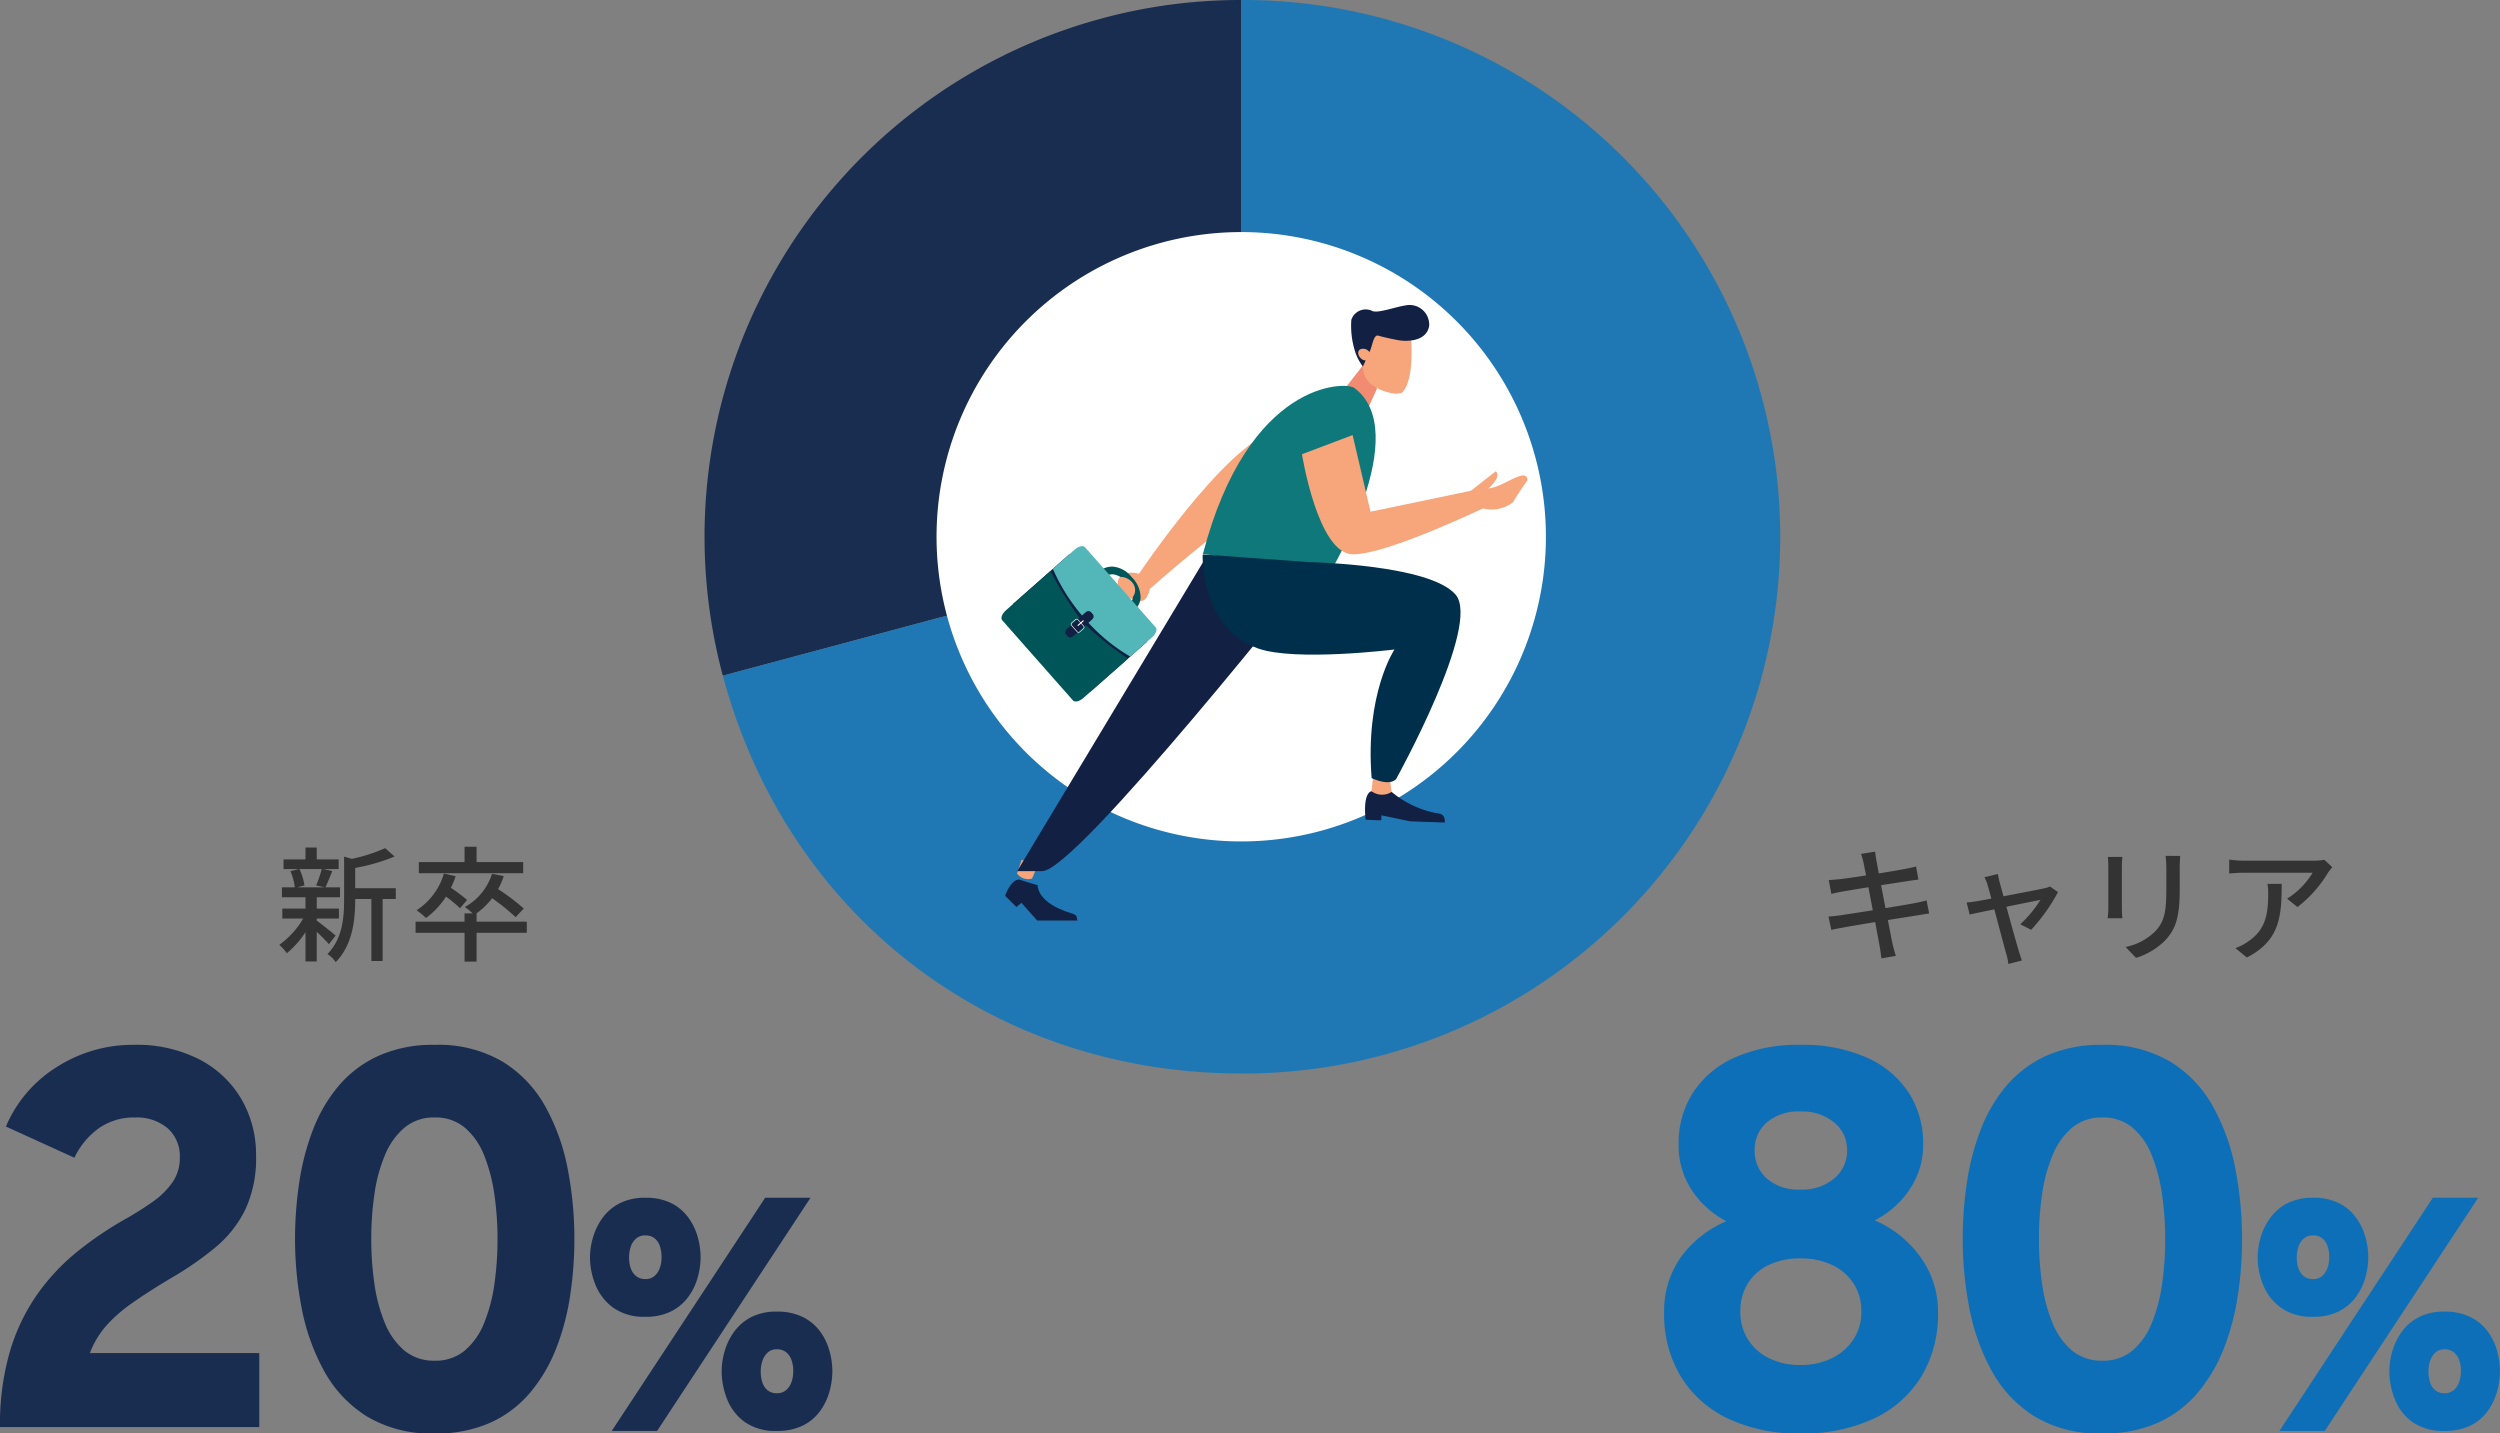 <svg xmlns="http://www.w3.org/2000/svg" width="279.425" height="160.22" viewBox="0 0 279.425 160.22">
  <rect x="0" y="0" width="279.425" height="160.22" fill="#808080" stroke="none"/>
  <g id="グループ_10164" data-name="グループ 10164" transform="translate(-48.768 -2735)">
    <g id="グループ_10031" data-name="グループ 10031" transform="translate(3 -43.056)">
      <path id="パス_17155" data-name="パス 17155" d="M19.02.72A18.3,18.3,0,0,1,10.884-.957,12.368,12.368,0,0,1,5.616-5.673,13.408,13.408,0,0,1,3.768-12.78a10.408,10.408,0,0,1,1.857-6.186A11.99,11.99,0,0,1,10.728-23a10.482,10.482,0,0,1-2.49-1.806,9.614,9.614,0,0,1-2.043-2.874,9.04,9.04,0,0,1-.807-3.924A10.411,10.411,0,0,1,7.008-37.4a10.79,10.79,0,0,1,4.668-3.909,17.393,17.393,0,0,1,7.344-1.41,17.512,17.512,0,0,1,7.365,1.41,10.858,10.858,0,0,1,4.7,3.909,10.354,10.354,0,0,1,1.632,5.793,8.649,8.649,0,0,1-.831,3.852A9.845,9.845,0,0,1,29.8-24.882a10.224,10.224,0,0,1-2.49,1.782A12.231,12.231,0,0,1,32.418-19,10.364,10.364,0,0,1,34.38-12.78a13.408,13.408,0,0,1-1.848,7.107A12.338,12.338,0,0,1,27.237-.957,18.613,18.613,0,0,1,19.02.72Zm0-7.656a7.756,7.756,0,0,0,3.5-.765A6.005,6.005,0,0,0,24.936-9.81a5.552,5.552,0,0,0,.876-3.1,5.63,5.63,0,0,0-.87-3.135,5.74,5.74,0,0,0-2.406-2.073,8.078,8.078,0,0,0-3.516-.732,8.1,8.1,0,0,0-3.549.732,5.5,5.5,0,0,0-2.352,2.073,5.828,5.828,0,0,0-.831,3.135,5.744,5.744,0,0,0,.837,3.1A5.749,5.749,0,0,0,15.483-7.7,7.773,7.773,0,0,0,19.02-6.936Zm0-19.608a5.531,5.531,0,0,0,3.765-1.245,4,4,0,0,0,1.431-3.159,3.892,3.892,0,0,0-1.44-3.093,5.591,5.591,0,0,0-3.756-1.227,5.432,5.432,0,0,0-3.78,1.227,3.993,3.993,0,0,0-1.356,3.093,4.123,4.123,0,0,0,1.341,3.159A5.371,5.371,0,0,0,19.02-26.544ZM52.752.72a13.958,13.958,0,0,1-7.593-1.914A13.812,13.812,0,0,1,40.38-6.285a23.8,23.8,0,0,1-2.5-7.02A40.4,40.4,0,0,1,37.14-21a42.9,42.9,0,0,1,.465-6.3,27.736,27.736,0,0,1,1.533-5.91,17.058,17.058,0,0,1,2.868-4.911,12.741,12.741,0,0,1,4.455-3.366,14.852,14.852,0,0,1,6.291-1.23,14.148,14.148,0,0,1,7.593,1.881,13.626,13.626,0,0,1,4.779,5.025,23.375,23.375,0,0,1,2.5,7A41.123,41.123,0,0,1,68.364-21a42.225,42.225,0,0,1-.468,6.267,27.3,27.3,0,0,1-1.551,5.9A17.689,17.689,0,0,1,63.462-3.9a12.648,12.648,0,0,1-4.44,3.39A14.734,14.734,0,0,1,52.752.72Zm0-8.136a5.061,5.061,0,0,0,3.366-1.137,7.8,7.8,0,0,0,2.154-3.066,18.178,18.178,0,0,0,1.149-4.353A35.075,35.075,0,0,0,59.772-21a34.855,34.855,0,0,0-.348-4.965,18.8,18.8,0,0,0-1.137-4.374,7.839,7.839,0,0,0-2.142-3.1A5.051,5.051,0,0,0,52.752-34.6a5.093,5.093,0,0,0-3.378,1.137A7.971,7.971,0,0,0,47.19-30.39a17.6,17.6,0,0,0-1.176,4.359A34.837,34.837,0,0,0,45.66-21a34.9,34.9,0,0,0,.348,4.962,18.1,18.1,0,0,0,1.155,4.371,7.912,7.912,0,0,0,2.178,3.1A5.121,5.121,0,0,0,52.752-7.416ZM72.54.432,89.69-25.632h5.069L77.609.432Zm3.766-12.758a5.879,5.879,0,0,1-3.616-1.022A5.854,5.854,0,0,1,70.716-15.9a8.225,8.225,0,0,1-.61-3.06,8.035,8.035,0,0,1,.335-2.232,7.093,7.093,0,0,1,1.06-2.173,5.393,5.393,0,0,1,1.913-1.638,6.147,6.147,0,0,1,2.891-.625,6.3,6.3,0,0,1,2.862.594,5.253,5.253,0,0,1,1.9,1.58A6.771,6.771,0,0,1,82.132-21.3a8.419,8.419,0,0,1,.337,2.337,8.415,8.415,0,0,1-.319,2.232,6.745,6.745,0,0,1-1.035,2.158,5.393,5.393,0,0,1-1.9,1.624A6.168,6.168,0,0,1,76.306-12.326Zm0-4.212a1.492,1.492,0,0,0,1.008-.34,2.068,2.068,0,0,0,.594-.893,3.513,3.513,0,0,0,.2-1.193,3.8,3.8,0,0,0-.2-1.285,1.829,1.829,0,0,0-.6-.86,1.6,1.6,0,0,0-1-.31,1.542,1.542,0,0,0-1.037.344,2.037,2.037,0,0,0-.6.9,3.656,3.656,0,0,0-.194,1.208,3.583,3.583,0,0,0,.2,1.26,1.884,1.884,0,0,0,.607.855A1.617,1.617,0,0,0,76.306-16.538ZM90.994.432A5.889,5.889,0,0,1,87.376-.583a5.729,5.729,0,0,1-1.949-2.549,8.507,8.507,0,0,1-.6-3.1,8.2,8.2,0,0,1,.328-2.232,6.969,6.969,0,0,1,1.053-2.173,5.413,5.413,0,0,1,1.9-1.638,6.085,6.085,0,0,1,2.878-.625,6.365,6.365,0,0,1,2.875.594,5.33,5.33,0,0,1,1.919,1.573,6.6,6.6,0,0,1,1.069,2.156,8.493,8.493,0,0,1,.337,2.344,8.466,8.466,0,0,1-.326,2.282,6.83,6.83,0,0,1-1.044,2.165,5.262,5.262,0,0,1-1.9,1.609A6.345,6.345,0,0,1,90.994.432Zm0-4.212a1.527,1.527,0,0,0,1.033-.347,2.074,2.074,0,0,0,.6-.907,3.606,3.606,0,0,0,.2-1.2,3.628,3.628,0,0,0-.205-1.271,1.929,1.929,0,0,0-.608-.868,1.593,1.593,0,0,0-1.015-.317,1.468,1.468,0,0,0-1.012.351,2.131,2.131,0,0,0-.592.911,3.582,3.582,0,0,0-.2,1.193,3.864,3.864,0,0,0,.191,1.267,1.869,1.869,0,0,0,.587.869A1.58,1.58,0,0,0,90.994-3.78Z" transform="translate(228 2937.556)" fill="#0d6fb8"/>
      <path id="パス_17154" data-name="パス 17154" d="M-16.9-5.754c-.322.1-.784.2-1.316.308-.672.126-1.918.336-3.276.56l-.49-2.562c1.26-.2,2.436-.378,3.052-.476.392-.056.868-.126,1.12-.154l-.266-1.47c-.28.084-.714.182-1.148.266-.546.112-1.736.308-3.01.518-.14-.728-.238-1.26-.266-1.428-.07-.308-.112-.742-.154-1.008l-1.568.252a7.974,7.974,0,0,1,.28,1.008c.042.2.14.7.28,1.4-1.274.2-2.436.364-2.954.42-.434.042-.826.07-1.218.1l.294,1.54c.364-.084.728-.168,1.2-.252s1.652-.28,2.94-.49l.49,2.576c-1.512.238-2.94.462-3.626.56-.392.056-.98.126-1.33.14l.322,1.5c.308-.084.728-.168,1.3-.266.658-.126,2.072-.364,3.6-.616.238,1.3.448,2.352.5,2.7.084.42.126.868.2,1.358l1.61-.28c-.14-.42-.266-.91-.364-1.316-.084-.378-.28-1.428-.532-2.688,1.3-.21,2.534-.406,3.262-.518.532-.084,1.036-.182,1.358-.21Zm11.69,3.29a20.281,20.281,0,0,0,3-4.214l-.9-.63a2.531,2.531,0,0,1-.6.2c-.5.112-2.7.532-4.592.9l-.42-1.526c-.084-.35-.168-.686-.21-.966l-1.5.364a4.114,4.114,0,0,1,.364.9c.084.294.238.826.406,1.484-.756.14-1.344.252-1.54.28-.448.07-.812.126-1.218.154l.336,1.344c.392-.084,1.5-.322,2.758-.574.518,1.96,1.148,4.312,1.344,5a6.739,6.739,0,0,1,.224,1.106L-6.244.966C-6.342.7-6.51.182-6.58-.07c-.21-.658-.854-3-1.4-4.97,1.764-.364,3.472-.7,3.808-.77A13.245,13.245,0,0,1-6.426-3.08ZM3.36-10.612c.028.294.056.784.056,1.036v4.69c0,.406-.056.9-.07,1.134H4.984c-.028-.28-.056-.77-.056-1.134v-4.69c0-.392.028-.742.056-1.036Zm6.454-.112A10.825,10.825,0,0,1,9.9-9.436v2.408c0,2.45-.182,3.542-1.162,4.648A6.481,6.481,0,0,1,5.348-.546L6.51.672A7.779,7.779,0,0,0,9.856-1.372c1.036-1.176,1.54-2.366,1.54-5.572V-9.436c0-.5.028-.924.056-1.288ZM21.2-7.6a6.22,6.22,0,0,1,.084,1.12c0,2.324-.322,4.088-2.324,5.376a5.315,5.315,0,0,1-1.344.686L18.9.63c3.682-1.89,3.892-4.578,3.892-8.232Zm6.37-2.688a7.246,7.246,0,0,1-1.176.1H18.564a12.517,12.517,0,0,1-1.638-.126v1.554c.6-.042,1.092-.084,1.638-.084H26.25a8.7,8.7,0,0,1-2.856,2.9l1.162.938a13.864,13.864,0,0,0,3.43-3.864c.112-.168.336-.434.462-.588Z" transform="translate(278 2884.444)" fill="#333"/>
    </g>
    <g id="グループ_10029" data-name="グループ 10029" transform="translate(0 -20)">
      <g id="グループ_9995" data-name="グループ 9995" transform="translate(127.5 2755)">
        <g id="グループ_10038" data-name="グループ 10038">
          <path id="パス_17091" data-name="パス 17091" d="M60.007,59.993,2.059,75.52A59.993,59.993,0,0,1,44.48,2.044,59.342,59.342,0,0,1,60.007,0Z" transform="translate(0)" fill="#192d51"/>
          <path id="パス_17092" data-name="パス 17092" d="M60.488,59.993V0a59.993,59.993,0,1,1,0,119.985c-27.832,0-50.745-17.582-57.949-44.466Z" transform="translate(-0.48)" fill="#1f78b4"/>
          <path id="パス_17093" data-name="パス 17093" d="M32,66.045A34.054,34.054,0,1,0,66.054,31.991,34.054,34.054,0,0,0,32,66.045" transform="translate(-6.054 -6.052)" fill="#fff"/>
        </g>
      </g>
      <g id="グループ_8998" data-name="グループ 8998" transform="translate(160.704 2789.092)">
        <g id="グループ_7208" data-name="グループ 7208" transform="translate(0 14.055)">
          <path id="パス_14573" data-name="パス 14573" d="M306.923,221.531c-.29.753-.732.914-1.84.487s-1.77-1.384-1.48-2.138,1.424-1.018,2.532-.59A1.583,1.583,0,0,1,306.923,221.531Z" transform="translate(-290.545 -203.227)" fill="#f7a57a"/>
          <g id="グループ_7207" data-name="グループ 7207" transform="translate(0 12.897)">
            <g id="グループ_7202" data-name="グループ 7202" transform="translate(10.767 2.281)">
              <path id="パス_14574" data-name="パス 14574" d="M296.313,217.521l.625.616a1.541,1.541,0,0,1,1.069-.4,2.2,2.2,0,0,1,1.461.87,2.466,2.466,0,0,1,.77,1.651,1.056,1.056,0,0,1-.342.727l.543.69a1.853,1.853,0,0,0,.654-1.3,3.236,3.236,0,0,0-.992-2.323,3.031,3.031,0,0,0-2.1-1.175A2.355,2.355,0,0,0,296.313,217.521Z" transform="translate(-296.313 -216.871)" fill="#005558"/>
            </g>
            <g id="グループ_7205" data-name="グループ 7205">
              <rect id="長方形_8075" data-name="長方形 8075" width="13.074" height="8.412" transform="matrix(-0.662, -0.75, 0.75, -0.662, 9.952, 16.261)" fill="#122043"/>
              <g id="グループ_7204" data-name="グループ 7204">
                <g id="グループ_7203" data-name="グループ 7203">
                  <path id="パス_14575" data-name="パス 14575" d="M268.7,224.89c-.385.339-.267.561-.068.787s.4.37.789.031l1.339-1.181a33.865,33.865,0,0,0,4.714,3.741l-.17.15-4.806,4.24c-.445.392-.957.538-1.187.277L261.426,224c-.23-.261-.022-.751.423-1.143l4.96-4.375a39.183,39.183,0,0,0,3.238,5.222Z" transform="translate(-261.331 -215.704)" fill="#005558"/>
                  <path id="パス_14576" data-name="パス 14576" d="M283.6,209.593l7.884,8.938c.23.261.022.751-.423,1.143l-2.414,2.129a20.256,20.256,0,0,1-4.674-3.777l.327-.288c.385-.339.267-.561.068-.787s-.4-.371-.789-.031l-.325.287A20.875,20.875,0,0,1,280,212l2.414-2.129C282.862,209.478,283.374,209.332,283.6,209.593Z" transform="translate(-274.257 -209.462)" fill="#53b6b9"/>
                </g>
              </g>
            </g>
            <g id="グループ_7206" data-name="グループ 7206" transform="translate(7.753 8.124)">
              <path id="パス_14577" data-name="パス 14577" d="M286.6,236.282l.414-.366a.237.237,0,0,1,.334.021l.625.709a.237.237,0,0,1-.021.334l-.415.365a.236.236,0,0,1-.334-.021l-.626-.709A.237.237,0,0,1,286.6,236.282Zm.7-.3a.169.169,0,0,0-.239-.015l-.414.366a.169.169,0,0,0-.015.238l.625.709a.169.169,0,0,0,.239.015l.414-.365a.169.169,0,0,0,.015-.239Z" transform="translate(-286.522 -235.858)" fill="#fff"/>
              <path id="パス_14578" data-name="パス 14578" d="M288.961,236.91a.059.059,0,0,0,0,.083h0a.059.059,0,0,0,.083.008l.578-.51a.059.059,0,0,0,0-.083h0a.059.059,0,0,0-.083-.008Z" transform="translate(-288.198 -236.224)" fill="#fff"/>
            </g>
          </g>
          <path id="パス_14579" data-name="パス 14579" d="M332.39,169.146l-6.508-1.587c-5.684,1.675-15.455,16.357-15.455,16.357l1.343,1.43s9.837-8.68,10.815-8.306l6.563,3.751Z" transform="translate(-295.316 -167.559)" fill="#f7a57a"/>
          <path id="パス_14580" data-name="パス 14580" d="M308.056,226.5" transform="translate(-293.675 -208.358)" fill="#f7a57a"/>
          <path id="パス_14581" data-name="パス 14581" d="M304.426,220.611a1.738,1.738,0,0,1,1.466.779,1.292,1.292,0,0,1-.038,1.455l-1.233-1.318Z" transform="translate(-291.162 -204.282)" fill="#f7a57a"/>
        </g>
        <path id="パス_14582" data-name="パス 14582" d="M269.287,323.976l-.644,1.486h0a1.555,1.555,0,0,1-1.612-.49l-.071-.084.521-1.528Z" transform="translate(-265.228 -261.352)" fill="#f7a57a"/>
        <path id="パス_14583" data-name="パス 14583" d="M266.286,331.15s-.154,1.966,3.762,3.137c.8.24.542.478.693.816h-4.507l-1.764-1.984-.549.471-1.272-1.25s.594-1.809,1.563-1.825C265.011,330.787,266.286,331.15,266.286,331.15Z" transform="translate(-262.243 -266.305)" fill="#122043"/>
        <path id="パス_14584" data-name="パス 14584" d="M287.825,213.608l-21.081,35.043h2.8c3.847,0,30.894-34.228,30.894-34.228Z" transform="translate(-264.987 -185.38)" fill="#122043"/>
        <g id="グループ_7210" data-name="グループ 7210" transform="translate(37.236 0)">
          <path id="パス_14589" data-name="パス 14589" d="M387.045,145.891,385.6,149.07l-3.29-1.743,3.351-4.278Z" transform="translate(-382.314 -136.537)" fill="#f18c72"/>
          <g id="グループ_7209" data-name="グループ 7209" transform="translate(3.16 1.997)">
            <path id="パス_14590" data-name="パス 14590" d="M395.892,136.249a1.869,1.869,0,0,0,1.069-.069c1.534-1.578.954-6.635.954-6.635l-1.824-1.162-2.761,1.132-.692,3.2a2.658,2.658,0,0,0,.735,2.417h0A5.186,5.186,0,0,0,395.892,136.249Z" transform="translate(-392.582 -128.384)" fill="#f7a57a"/>
          </g>
          <path id="パス_14591" data-name="パス 14591" d="M390.406,126.92c.229-.519.371-1.783.908-1.6.391.134,1.762.426,2.227.505,1.107.189,3.154.091,3.441-1.593a2.2,2.2,0,0,0-2.628-2.3c-1.292.218-3.069.883-3.692.644a1.688,1.688,0,0,0-2.38.974,9.354,9.354,0,0,0,.434,3.579,5.254,5.254,0,0,0,.859,1.635h0Z" transform="translate(-386.415 -121.894)" fill="#122043"/>
          <path id="パス_14592" data-name="パス 14592" d="M391.078,137.817a.846.846,0,0,1,1.016.268c.277.324.272.729-.012.9a.845.845,0,0,1-1.016-.268C390.789,138.4,390.794,137.993,391.078,137.817Z" transform="translate(-388.231 -132.86)" fill="#f7a57a"/>
        </g>
        <path id="パス_14593" data-name="パス 14593" d="M351.364,151.467c-.927-.676-11.8-.879-16.887,18.578,3.835.552,10.735,1.595,10.735,1.595l3.48.464S358.085,156.367,351.364,151.467Z" transform="translate(-311.964 -142.22)" fill="#0f787a"/>
        <g id="グループ_7212" data-name="グループ 7212" transform="translate(22.484 27.878)">
          <g id="グループ_7211" data-name="グループ 7211" transform="translate(18.152 24.422)">
            <path id="パス_14594" data-name="パス 14594" d="M396.327,298.526a11.2,11.2,0,0,0,4.523,2.272c.7.2,1.464-.01,1.424,1.151l-3.877-.134-3.206-.669-.019.558-1.742-.06s-.387-2.865.643-3.2Z" transform="translate(-393.36 -296.408)" fill="#122043"/>
            <path id="パス_14595" data-name="パス 14595" d="M397.662,291.88l.272,2.058h0a1.972,1.972,0,0,1-2.136,0l-.117-.076.244-2.04Z" transform="translate(-394.967 -291.82)" fill="#f7a57a"/>
          </g>
          <path id="パス_14596" data-name="パス 14596" d="M334.387,212.471s-.35,8.149,6.163,10.5c4.16,1.5,15.273.124,15.273.124s-3.306,4.92-2.552,14.38c2.28,1,2.772.036,2.772.036s9.5-17.151,6.621-20.535-16.181-3.634-16.181-3.634Z" transform="translate(-334.383 -212.471)" fill="#002f4c"/>
        </g>
        <g id="グループ_7214" data-name="グループ 7214" transform="translate(33.585 14.537)">
          <g id="グループ_7213" data-name="グループ 7213" transform="translate(17.612 4.049)">
            <path id="パス_14597" data-name="パス 14597" d="M429.91,185.211a3.529,3.529,0,0,0,2.084-.258c1.131-.395,3.256-1.955,3.271-.594-.806,1.079-1.633,2.45-1.633,2.45a3.948,3.948,0,0,1-2.69.793l-2.567-.419s-.662-1.153-.7-1.2l.4-.09A6.268,6.268,0,0,0,429.91,185.211Z" transform="translate(-427.673 -183.34)" fill="#f7a57a"/>
            <path id="パス_14598" data-name="パス 14598" d="M432.056,184.5a.948.948,0,0,0,.177.086c-.12.128-.232.262-.34.4-.566.275-1.123.568-1.686.849-.1-.371-.253-.891-.27-.926l3.342-2.627s.467.286-.034,1.045A4.206,4.206,0,0,1,432.056,184.5Z" transform="translate(-429.24 -182.279)" fill="#f7a57a"/>
          </g>
          <path id="パス_14599" data-name="パス 14599" d="M370.45,171.263s1.761,11.108,5.66,11.186,15.462-5.555,15.462-5.555l-1.269-1.748-12.191,2.541-2-8.563Z" transform="translate(-370.45 -169.125)" fill="#f7a57a"/>
        </g>
      </g>
    </g>
    <g id="グループ_10030" data-name="グループ 10030" transform="translate(7 -43.056)">
      <path id="パス_17153" data-name="パス 17153" d="M3.768,0A29.181,29.181,0,0,1,4.857-8.385a21.994,21.994,0,0,1,3.024-6.372A23.741,23.741,0,0,1,12.4-19.6a39.5,39.5,0,0,1,5.574-3.756q1.506-.864,2.856-1.815a8.909,8.909,0,0,0,2.193-2.151,4.712,4.712,0,0,0,.843-2.778A4.156,4.156,0,0,0,22.5-33.4,5.34,5.34,0,0,0,18.864-34.6,6.841,6.841,0,0,0,14.817-33.4,8.593,8.593,0,0,0,12.084-30.1L4.428-33.588a14.528,14.528,0,0,1,5.733-6.681,15.759,15.759,0,0,1,8.547-2.451,15.336,15.336,0,0,1,7.407,1.662,11.613,11.613,0,0,1,4.668,4.464,12.318,12.318,0,0,1,1.605,6.234,13.565,13.565,0,0,1-1.212,6.075,12.858,12.858,0,0,1-3.3,4.179A35.861,35.861,0,0,1,23.148-16.8q-2.772,1.644-4.6,2.937a16.329,16.329,0,0,0-2.958,2.6,10.083,10.083,0,0,0-1.776,2.994H32.748V0ZM52.356.72a13.958,13.958,0,0,1-7.593-1.914,13.812,13.812,0,0,1-4.779-5.091,23.8,23.8,0,0,1-2.5-7.02A40.4,40.4,0,0,1,36.744-21a42.9,42.9,0,0,1,.465-6.3,27.736,27.736,0,0,1,1.533-5.91,17.058,17.058,0,0,1,2.868-4.911,12.741,12.741,0,0,1,4.455-3.366,14.852,14.852,0,0,1,6.291-1.23,14.148,14.148,0,0,1,7.593,1.881,13.626,13.626,0,0,1,4.779,5.025,23.375,23.375,0,0,1,2.5,7A41.123,41.123,0,0,1,67.968-21a42.225,42.225,0,0,1-.468,6.267,27.3,27.3,0,0,1-1.551,5.9A17.689,17.689,0,0,1,63.066-3.9a12.648,12.648,0,0,1-4.44,3.39A14.734,14.734,0,0,1,52.356.72Zm0-8.136a5.061,5.061,0,0,0,3.366-1.137,7.8,7.8,0,0,0,2.154-3.066,18.178,18.178,0,0,0,1.149-4.353A35.075,35.075,0,0,0,59.376-21a34.855,34.855,0,0,0-.348-4.965,18.8,18.8,0,0,0-1.137-4.374,7.839,7.839,0,0,0-2.142-3.1A5.052,5.052,0,0,0,52.356-34.6a5.093,5.093,0,0,0-3.378,1.137,7.971,7.971,0,0,0-2.184,3.069,17.6,17.6,0,0,0-1.176,4.359A34.837,34.837,0,0,0,45.264-21a34.9,34.9,0,0,0,.348,4.962,18.1,18.1,0,0,0,1.155,4.371,7.912,7.912,0,0,0,2.178,3.1A5.121,5.121,0,0,0,52.356-7.416ZM72.144.432l17.15-26.064h5.069L77.213.432ZM75.91-12.326a5.879,5.879,0,0,1-3.616-1.022A5.854,5.854,0,0,1,70.321-15.9a8.225,8.225,0,0,1-.61-3.06,8.035,8.035,0,0,1,.335-2.232,7.093,7.093,0,0,1,1.06-2.173,5.393,5.393,0,0,1,1.913-1.638,6.147,6.147,0,0,1,2.891-.625,6.3,6.3,0,0,1,2.862.594,5.253,5.253,0,0,1,1.9,1.58A6.771,6.771,0,0,1,81.736-21.3a8.419,8.419,0,0,1,.337,2.337,8.415,8.415,0,0,1-.319,2.232,6.745,6.745,0,0,1-1.035,2.158,5.393,5.393,0,0,1-1.9,1.624A6.168,6.168,0,0,1,75.91-12.326Zm0-4.212a1.492,1.492,0,0,0,1.008-.34,2.068,2.068,0,0,0,.594-.893,3.513,3.513,0,0,0,.2-1.193,3.8,3.8,0,0,0-.2-1.285,1.829,1.829,0,0,0-.6-.86,1.6,1.6,0,0,0-1-.31,1.542,1.542,0,0,0-1.037.344,2.037,2.037,0,0,0-.6.9,3.656,3.656,0,0,0-.194,1.208,3.583,3.583,0,0,0,.2,1.26,1.884,1.884,0,0,0,.607.855A1.617,1.617,0,0,0,75.91-16.538ZM90.6.432A5.889,5.889,0,0,1,86.98-.583,5.729,5.729,0,0,1,85.03-3.132a8.507,8.507,0,0,1-.6-3.1,8.2,8.2,0,0,1,.328-2.232,6.969,6.969,0,0,1,1.053-2.173,5.413,5.413,0,0,1,1.9-1.638A6.085,6.085,0,0,1,90.6-12.9a6.365,6.365,0,0,1,2.875.594,5.33,5.33,0,0,1,1.919,1.573A6.6,6.6,0,0,1,96.46-8.579,8.493,8.493,0,0,1,96.8-6.235a8.466,8.466,0,0,1-.326,2.282,6.83,6.83,0,0,1-1.044,2.165,5.262,5.262,0,0,1-1.9,1.609A6.345,6.345,0,0,1,90.6.432Zm0-4.212a1.527,1.527,0,0,0,1.033-.347,2.074,2.074,0,0,0,.6-.907,3.606,3.606,0,0,0,.2-1.2,3.628,3.628,0,0,0-.205-1.271,1.929,1.929,0,0,0-.608-.868A1.593,1.593,0,0,0,90.6-8.69a1.468,1.468,0,0,0-1.012.351,2.131,2.131,0,0,0-.592.911,3.582,3.582,0,0,0-.2,1.193,3.864,3.864,0,0,0,.191,1.267,1.869,1.869,0,0,0,.587.869A1.58,1.58,0,0,0,90.6-3.78Z" transform="translate(38 2937.556)" fill="#192d51"/>
      <path id="パス_17152" data-name="パス 17152" d="M-9.268-9.254A13.483,13.483,0,0,1-9.9-7.42l.966.21h-3.08l.812-.21a6.476,6.476,0,0,0-.56-1.834ZM-7.714-1.82c-.322-.266-1.61-1.316-2.114-1.666v-.238H-7.35V-4.83H-9.828V-6.1h2.6V-7.21H-8.862c.238-.476.5-1.162.77-1.82l-.98-.224h1.694v-1.078h-2.45v-1.33h-1.26v1.33h-2.45v1.078h1.722l-.952.238a6.71,6.71,0,0,1,.49,1.806H-13.72V-6.1h2.632V-4.83h-2.59v1.106h2.338a9.566,9.566,0,0,1-2.674,2.94,5.365,5.365,0,0,1,.84.938A10.532,10.532,0,0,0-11.088-2.2V1.078h1.26V-2.24C-9.31-1.75-8.75-1.19-8.47-.854Zm6.72-5.292H-5.53V-9.38a21.336,21.336,0,0,0,4.4-1.274l-1.05-.938a18.491,18.491,0,0,1-3.724,1.2l-.868-.252V-5.8c0,1.932-.168,4.326-1.862,6.048a3.137,3.137,0,0,1,.924.9C-5.782-.8-5.53-3.71-5.53-5.782v-.126h1.806v6.93h1.26v-6.93h1.47Zm14.238-2.926H8.036v-1.708H6.692v1.708H1.582v1.246H13.244ZM6.972-5.8A17.241,17.241,0,0,0,5.166-7.154a10.574,10.574,0,0,0,.532-1.3L4.382-8.75a7.319,7.319,0,0,1-3.052,4.1,8.246,8.246,0,0,1,1.05.868A8.98,8.98,0,0,0,4.62-6.174a15.736,15.736,0,0,1,1.568,1.3ZM13.65-3.374H8.036V-4.3H8.022a8.01,8.01,0,0,0,1.75-1.694A24.51,24.51,0,0,1,12.4-3.878l.91-.966a24.972,24.972,0,0,0-2.87-2.17,8.016,8.016,0,0,0,.63-1.456L9.758-8.722A6.413,6.413,0,0,1,6.72-5.012a6.3,6.3,0,0,1,.868.714h-.9v.924H1.218v1.246H6.692v3.22H8.036v-3.22H13.65Z" transform="translate(87 2884.444)" fill="#333"/>
    </g>
  </g>
</svg>
